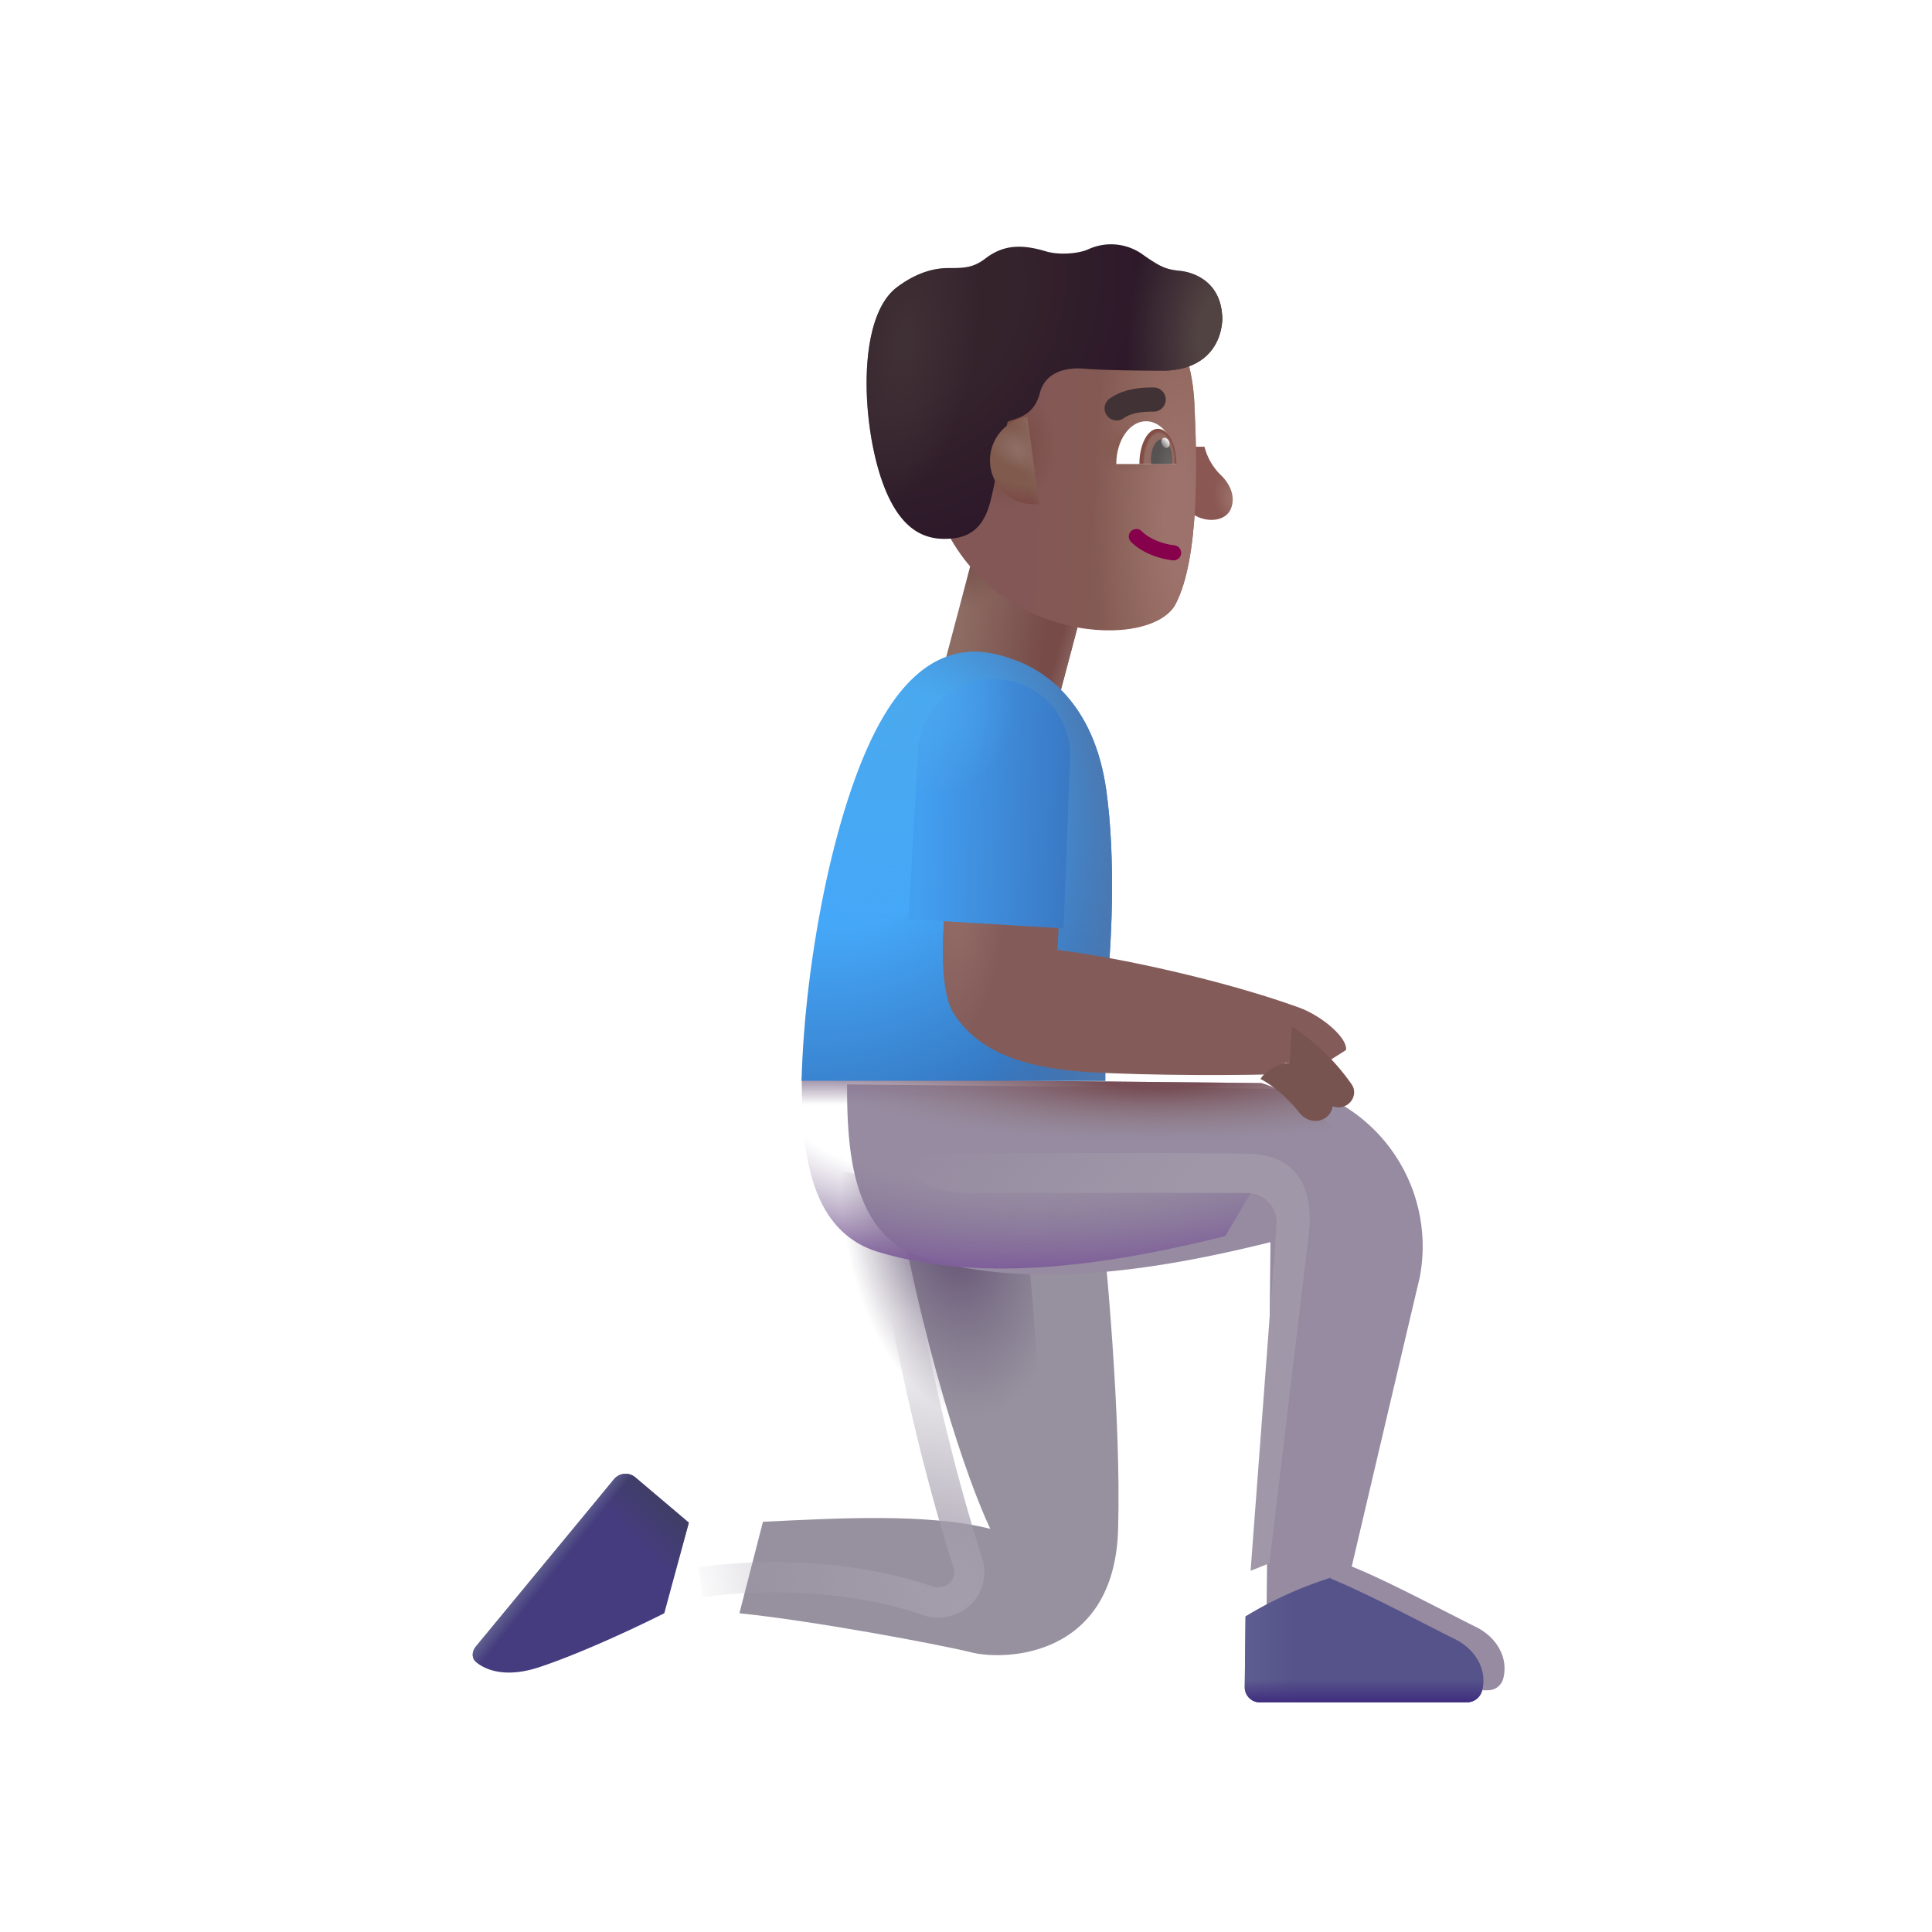 <svg xmlns="http://www.w3.org/2000/svg" fill="none" viewBox="0 0 32 32"><g filter="url(#svg-d1633149-4a32-459f-8de8-b3943f8a73fa-a)"><path fill="#97919F" d="M17.27 25.572c.05-1.837-.196-4.492-.32-5.57l-3.485-.696c.555 3.344 1.328 5.508 1.687 6.266-1.062-.266-2.578-.172-3.765-.117l-.39 1.516c1.233.125 3.339.522 3.843.648.562.14 2.372.085 2.43-2.047"/></g><g filter="url(#svg-ebfc43b6-7a09-4886-ae39-270bbda568cd-b)"><path stroke="url(#svg-8657bc45-62ce-4951-8376-76b58d1d6bcc-c)" stroke-width=".5" d="M14.792 20.549c.138.94.573 3.263 1.239 5.337a.5.5 0 0 1-.152.535.55.55 0 0 1-.538.086c-.689-.243-2.053-.526-3.737-.302"/></g><path fill="url(#svg-81f6d8b6-9757-480f-989e-8e1b5c76a3da-d)" d="M17.27 25.572c.05-1.837-.196-4.492-.32-5.57l-3.485-.696c.555 3.344 1.328 5.508 1.687 6.266-1.062-.266-2.578-.172-3.765-.117l-.39 1.516c1.233.125 3.339.522 3.843.648.562.14 2.372.085 2.43-2.047"/><g filter="url(#svg-f9b1060c-ef43-4c74-b43f-d48a6857ab7c-e)"><path fill="#968BA1" d="M22.764 21.064c-.137.575-.807 3.427-1.125 4.782.573.231 1.39.668 2.067 1.007.325.163.533.496.443.848a.26.26 0 0 1-.252.195h-3.43a.25.25 0 0 1-.25-.252l.076-7.17c-1.787.443-3.937.809-5.747.262-1.2-.362-1.266-1.816-1.266-2.875l7.61.078a2.726 2.726 0 0 1 1.874 3.125"/></g><path fill="url(#svg-3b708986-6a13-4331-8248-75d20ab35852-f)" d="M22.764 21.064c-.137.575-.807 3.427-1.125 4.782.573.231 1.39.668 2.067 1.007.325.163.533.496.443.848a.26.26 0 0 1-.252.195h-3.43a.25.25 0 0 1-.25-.252l.076-7.17c-1.787.443-3.937.809-5.747.262-1.2-.362-1.266-1.816-1.266-2.875l7.61.078a2.726 2.726 0 0 1 1.874 3.125"/><path fill="url(#svg-157c05aa-b7f7-4e70-bd5a-fece07e06e4b-g)" d="M22.764 21.064c-.137.575-.807 3.427-1.125 4.782.573.231 1.39.668 2.067 1.007.325.163.533.496.443.848a.26.26 0 0 1-.252.195h-3.43a.25.25 0 0 1-.25-.252l.076-7.17c-1.787.443-3.937.809-5.747.262-1.2-.362-1.266-1.816-1.266-2.875l7.61.078a2.726 2.726 0 0 1 1.874 3.125"/><path fill="url(#svg-b6a1d809-1089-473d-876f-20b471610712-h)" d="M20.293 20.477v-.003c-1.787.443-3.937.809-5.747.262-1.2-.362-1.266-1.816-1.266-2.875l7.61.078q.4.139.701.337z"/><g filter="url(#svg-40b88e35-26c7-46a2-b935-ec841e0e99df-i)"><path fill="#55538A" d="M20.23 26.474a6.3 6.3 0 0 1 1.413-.642l-.004.014c.433.175 1.005.466 1.55.745.177.09.351.18.517.262.325.163.533.496.443.848a.26.26 0 0 1-.252.195h-3.43a.25.25 0 0 1-.25-.252z"/><path fill="url(#svg-8febe721-08f2-4bff-bb4e-d252df524dbc-j)" d="M20.23 26.474a6.3 6.3 0 0 1 1.413-.642l-.004.014c.433.175 1.005.466 1.55.745.177.09.351.18.517.262.325.163.533.496.443.848a.26.26 0 0 1-.252.195h-3.43a.25.25 0 0 1-.25-.252z"/><path fill="url(#svg-13b2352c-e1f0-448c-95f9-44b37727c754-k)" d="M20.23 26.474a6.3 6.3 0 0 1 1.413-.642l-.004.014c.433.175 1.005.466 1.55.745.177.09.351.18.517.262.325.163.533.496.443.848a.26.26 0 0 1-.252.195h-3.43a.25.25 0 0 1-.25-.252z"/></g><g filter="url(#svg-a9c42b2e-2ee6-4551-96e7-d75eb9586432-l)"><path fill="#443C7F" d="m10.524 24.72.885.75-.406 1.5c-.39.198-1.35.654-2.063.891-.547.183-.887.06-1.056-.083-.078-.066-.066-.18 0-.258l2.285-2.768a.25.25 0 0 1 .355-.032"/><path fill="url(#svg-b93ef764-9d5e-43f2-b4fe-36ed45bc2692-m)" d="m10.524 24.72.885.75-.406 1.5c-.39.198-1.35.654-2.063.891-.547.183-.887.06-1.056-.083-.078-.066-.066-.18 0-.258l2.285-2.768a.25.25 0 0 1 .355-.032"/><path fill="url(#svg-f26e900b-35a4-44a6-8447-e64026550f48-n)" d="m10.524 24.72.885.75-.406 1.5c-.39.198-1.35.654-2.063.891-.547.183-.887.06-1.056-.083-.078-.066-.066-.18 0-.258l2.285-2.768a.25.25 0 0 1 .355-.032"/></g><path fill="url(#svg-5b686319-eb7a-4a0a-8413-e96621894f84-o)" d="M0 0h1.976v2.198H0z" transform="scale(-1 1)rotate(-14.867 26.913 74.109)"/><path fill="url(#svg-ec3da237-f800-40ec-8307-2639f42db815-p)" d="M0 0h1.976v2.198H0z" transform="scale(-1 1)rotate(-14.867 26.913 74.109)"/><path fill="url(#svg-5180f5bc-d9b5-4e3b-a229-9cbcc35c61bf-q)" d="M0 0h1.976v2.198H0z" transform="scale(-1 1)rotate(-14.867 26.913 74.109)"/><path fill="url(#svg-afed5246-b693-469e-b9bf-40ccef7a1904-r)" d="M18.323 13.084c.162 1.15.094 2.636-.016 3.527v1.29h-5.031c.055-2.063.578-4.73 1.367-6.048.664-1.11 1.422-1.176 2.055-.957.605.184 1.422.75 1.625 2.188"/><path fill="url(#svg-6c1c900d-92a4-4975-b473-321e7613ff6e-s)" d="M18.323 13.084c.162 1.15.094 2.636-.016 3.527v1.29h-5.031c.055-2.063.578-4.73 1.367-6.048.664-1.11 1.422-1.176 2.055-.957.605.184 1.422.75 1.625 2.188"/><path fill="url(#svg-0132bbef-8ca7-4e28-ba0f-c12919220aa2-t)" d="M18.323 13.084c.162 1.15.094 2.636-.016 3.527v1.29h-5.031c.055-2.063.578-4.73 1.367-6.048.664-1.11 1.422-1.176 2.055-.957.605.184 1.422.75 1.625 2.188"/><g filter="url(#svg-4ca952f1-2d01-4fcd-8e32-77eac0e7c079-u)"><path fill="#835C5A" d="m17.315 16.033.04-.781-1.891-.125c-.047.664-.118 1.594.148 1.984s.765.858 2.2.945c1.03.063 2.618.058 3.269.032v-.18h.672l.34-.215c.038-.191-.39-.568-.79-.71-1.254-.45-2.96-.821-3.988-.95"/><path fill="url(#svg-958e9e52-c192-43ef-a4a7-274479c71201-v)" d="m17.315 16.033.04-.781-1.891-.125c-.047.664-.118 1.594.148 1.984s.765.858 2.2.945c1.03.063 2.618.058 3.269.032v-.18h.672l.34-.215c.038-.191-.39-.568-.79-.71-1.254-.45-2.96-.821-3.988-.95"/></g><g filter="url(#svg-d7f958dd-5e56-4a30-997a-d65a82ac1eb0-w)"><path fill="#785451" d="m21.401 17.103-.043.633c.233.182.452.428.603.608a.27.27 0 0 0 .346.059c.117-.072.16-.223.084-.338a3.6 3.6 0 0 0-.99-.962"/></g><g filter="url(#svg-70a8482b-36a5-4982-b5ab-e369b6f0ff9a-x)"><path fill="#785451" d="M21.448 17.701c-.325-.003-.516.178-.57.27.271.144.499.375.65.566.1.125.278.17.413.086a.266.266 0 0 0 .079-.39c-.257-.328-.48-.49-.572-.532"/></g><path fill="url(#svg-98a3ab54-e7a2-4a5c-976e-4814080660e6-y)" d="M17.724 12.569a1.261 1.261 0 0 0-2.52-.12l-.155 2.775 2.567.153z"/><path fill="url(#svg-bee978f6-781d-4272-baab-07d03a1ed8fe-z)" d="M17.724 12.569a1.261 1.261 0 0 0-2.52-.12l-.155 2.775 2.567.153z"/><g filter="url(#svg-c01ba82d-2328-4712-bb1d-78b197fa3b96-A)"><path fill="url(#svg-9e9ea348-db6d-4163-a0c0-bdff6ac6ea6b-B)" d="m21.682 20.4-.656 5.492-.312.125.43-5.73a.487.487 0 0 0-.482-.527c-.926-.006-3.848 0-4.542 0-.813 0-1.094-.274-1.094-.649 1.193-.01 4.677-.025 5.664 0s1.04.862.992 1.29"/></g><path fill="url(#svg-88f2f875-aab5-44ee-8d52-bd6d6e47aacc-C)" d="M20.208 7.856a1 1 0 0 1-.258-.457h-.18v1.125c.215.137.523.115.614-.09.078-.176.02-.394-.176-.578"/><g filter="url(#svg-6b1694a4-813d-40b2-a3ee-94d956ee13e6-D)"><path fill="url(#svg-92687078-f733-453c-980f-3bad890fcb1c-E)" d="M19.984 6.892c-.039-.801-.298-1.187-.42-1.3H15.83l-.062 3.163c.866 2.122 3.511 2.213 3.906 1.446s.354-2.381.309-3.309"/><path fill="url(#svg-1bea2be8-4f20-4e85-9289-61c541c5eda4-F)" d="M19.984 6.892c-.039-.801-.298-1.187-.42-1.3H15.83l-.062 3.163c.866 2.122 3.511 2.213 3.906 1.446s.354-2.381.309-3.309"/><path fill="url(#svg-f5409c50-c428-40d8-ab0a-0652cfb56639-G)" d="M19.984 6.892c-.039-.801-.298-1.187-.42-1.3H15.83l-.062 3.163c.866 2.122 3.511 2.213 3.906 1.446s.354-2.381.309-3.309"/><path fill="url(#svg-73dd62ef-7612-45f4-8721-49bd45de9bd0-H)" d="M19.984 6.892c-.039-.801-.298-1.187-.42-1.3H15.83l-.062 3.163c.866 2.122 3.511 2.213 3.906 1.446s.354-2.381.309-3.309"/></g><g filter="url(#svg-38763f10-bf8e-4081-9d96-4c7034767967-I)"><path fill="url(#svg-7f9cdb2f-6637-44db-a070-7cf675695a21-J)" d="M19.345 6.14c.656 0 .969-.372 1-.837 0-.656-.501-.795-.695-.816-.22-.024-.305-.047-.61-.262a.9.9 0 0 0-.91-.098c-.148.07-.476.106-.71.035-.391-.117-.696-.113-.997.118-.209.16-.363.16-.613.16-.344 0-.636.154-.856.32-.657.498-.582 2.207-.258 3.168.31.92.778 1.027 1.168.992.47-.042.59-.398.66-.695.057-.238.201-.99.266-1.238.136-.062.431-.085.532-.473.1-.387.492-.432.757-.406.162.015.61.031 1.266.031"/><path fill="url(#svg-7fe2fc20-fc21-4e76-836f-294bbbaa76f5-K)" d="M19.345 6.14c.656 0 .969-.372 1-.837 0-.656-.501-.795-.695-.816-.22-.024-.305-.047-.61-.262a.9.9 0 0 0-.91-.098c-.148.07-.476.106-.71.035-.391-.117-.696-.113-.997.118-.209.16-.363.16-.613.16-.344 0-.636.154-.856.32-.657.498-.582 2.207-.258 3.168.31.92.778 1.027 1.168.992.47-.042.59-.398.66-.695.057-.238.201-.99.266-1.238.136-.062.431-.085.532-.473.1-.387.492-.432.757-.406.162.015.61.031 1.266.031"/><path fill="url(#svg-03d2f3cb-4b2d-42e3-803f-1c0031f514a5-L)" d="M19.345 6.14c.656 0 .969-.372 1-.837 0-.656-.501-.795-.695-.816-.22-.024-.305-.047-.61-.262a.9.9 0 0 0-.91-.098c-.148.07-.476.106-.71.035-.391-.117-.696-.113-.997.118-.209.16-.363.16-.613.16-.344 0-.636.154-.856.32-.657.498-.582 2.207-.258 3.168.31.92.778 1.027 1.168.992.47-.042.59-.398.66-.695.057-.238.201-.99.266-1.238.136-.062.431-.085.532-.473.1-.387.492-.432.757-.406.162.015.61.031 1.266.031"/></g><path fill="url(#svg-0455a404-676c-4948-a046-c6cb39fd101c-M)" d="m17.213 8.346-.2-1.439a.727.727 0 0 0 .2 1.44"/><path fill="url(#svg-b3867eb9-55c0-4897-82be-a8c4d3a2a3f8-N)" d="m17.213 8.346-.2-1.439a.727.727 0 0 0 .2 1.44"/><path fill="url(#svg-fb69ae54-7e17-4513-ab7f-46e3199706ef-O)" d="m17.213 8.346-.2-1.439a.727.727 0 0 0 .2 1.44"/><path fill="#86004C" fill-rule="evenodd" d="M18.732 8.8a.125.125 0 0 0 .002.176c.238.234.582.294.692.305a.125.125 0 1 0 .025-.249c-.093-.01-.366-.061-.542-.234a.125.125 0 0 0-.177.002" clip-rule="evenodd"/><path fill="#fff" d="M19.478 7.686h-.989c0-.392.221-.709.494-.709s.494.317.494.709"/><path fill="url(#svg-9cae1dbc-e15b-4c9c-b52d-f948d76033de-P)" d="M18.872 7.686v-.004c0-.32.137-.58.307-.58s.306.26.306.58v.004z"/><path fill="url(#svg-2c98697b-1017-419f-a21d-1790423d60b2-Q)" d="M19.068 7.686a1 1 0 0 1-.005-.072c0-.186.08-.336.176-.336.097 0 .176.15.176.336l-.004.072z"/><ellipse cx=".064" cy=".088" fill="url(#svg-4dd41d05-b3f8-4f2b-9b95-eab1e0c73d9d-R)" rx=".064" ry=".088" transform="scale(-1 1)rotate(24.61 -26.23 -40.685)"/><g filter="url(#svg-e9901206-e9ae-4938-beee-6fc7e6f0ad1d-S)"><path fill="#403235" fill-rule="evenodd" d="M18.708 6.829c.147-.106.363-.111.5-.111a.2.2 0 1 0 0-.4h-.01c-.128 0-.463 0-.723.186a.2.2 0 0 0 .233.325" clip-rule="evenodd"/></g><defs><radialGradient id="svg-8657bc45-62ce-4951-8376-76b58d1d6bcc-c" cx="0" cy="0" r="1" gradientTransform="rotate(-130.67 14.029 9.627)scale(5.347 3.971)" gradientUnits="userSpaceOnUse"><stop stop-color="#A49DAC"/><stop offset="1" stop-color="#A49DAC" stop-opacity="0"/></radialGradient><radialGradient id="svg-81f6d8b6-9757-480f-989e-8e1b5c76a3da-d" cx="0" cy="0" r="1" gradientTransform="matrix(.531 3.296 -1.781 .287 15.776 20.19)" gradientUnits="userSpaceOnUse"><stop offset=".189" stop-color="#6A5A7A"/><stop offset="1" stop-color="#766B81" stop-opacity="0"/></radialGradient><radialGradient id="svg-157c05aa-b7f7-4e70-bd5a-fece07e06e4b-g" cx="0" cy="0" r="1" gradientTransform="matrix(0 1.031 -5.38 0 19.151 17.861)" gradientUnits="userSpaceOnUse"><stop offset=".167" stop-color="#774E55"/><stop offset="1" stop-color="#8F7C7F" stop-opacity="0"/></radialGradient><radialGradient id="svg-b6a1d809-1089-473d-876f-20b471610712-h" cx="0" cy="0" r="1" gradientTransform="rotate(88.005 -.525 18.075)scale(3.143 8.293)" gradientUnits="userSpaceOnUse"><stop offset=".558" stop-color="#857297" stop-opacity="0"/><stop offset=".971" stop-color="#7E5E9A"/></radialGradient><radialGradient id="svg-5b686319-eb7a-4a0a-8413-e96621894f84-o" cx="0" cy="0" r="1" gradientTransform="matrix(1.751 .287 -.81 4.94 .09 1.583)" gradientUnits="userSpaceOnUse"><stop offset=".194" stop-color="#774B48"/><stop offset="1" stop-color="#8D6C64"/></radialGradient><radialGradient id="svg-ec3da237-f800-40ec-8307-2639f42db815-p" cx="0" cy="0" r="1" gradientTransform="rotate(117.861 .923 .84)scale(.834 .75)" gradientUnits="userSpaceOnUse"><stop stop-color="#744F48"/><stop offset="1" stop-color="#744F48" stop-opacity="0"/></radialGradient><radialGradient id="svg-afed5246-b693-469e-b9bf-40ccef7a1904-r" cx="0" cy="0" r="1" gradientTransform="matrix(3.453 4 -4.995 4.312 14.323 13.486)" gradientUnits="userSpaceOnUse"><stop offset=".317" stop-color="#45A7F8"/><stop offset="1" stop-color="#3370B9"/></radialGradient><radialGradient id="svg-6c1c900d-92a4-4975-b473-321e7613ff6e-s" cx="0" cy="0" r="1" gradientTransform="rotate(57.107 -3.289 19.368)scale(3.74 3.73)" gradientUnits="userSpaceOnUse"><stop stop-color="#4AA9EE"/><stop offset="1" stop-color="#4AA9EE" stop-opacity="0"/></radialGradient><radialGradient id="svg-0132bbef-8ca7-4e28-ba0f-c12919220aa2-t" cx="0" cy="0" r="1" gradientTransform="rotate(3.591 -235.58 244.277)scale(3.742 6.803)" gradientUnits="userSpaceOnUse"><stop offset=".563" stop-color="#4B77AF" stop-opacity="0"/><stop offset="1" stop-color="#4B77AF"/></radialGradient><radialGradient id="svg-958e9e52-c192-43ef-a4a7-274479c71201-v" cx="0" cy="0" r="1" gradientTransform="matrix(-.125 2.344 -.805 -.043 15.651 15.23)" gradientUnits="userSpaceOnUse"><stop offset=".238" stop-color="#906964"/><stop offset="1" stop-color="#906964" stop-opacity="0"/></radialGradient><radialGradient id="svg-bee978f6-781d-4272-baab-07d03a1ed8fe-z" cx="0" cy="0" r="1" gradientTransform="rotate(39.251 -8.68 27.123)scale(1.655 1.573)" gradientUnits="userSpaceOnUse"><stop stop-color="#4BA6ED"/><stop offset="1" stop-color="#4BA6ED" stop-opacity="0"/></radialGradient><radialGradient id="svg-88f2f875-aab5-44ee-8d52-bd6d6e47aacc-C" cx="0" cy="0" r="1" gradientTransform="rotate(151.587 9.2 6.741)scale(.542 .765)" gradientUnits="userSpaceOnUse"><stop offset=".101" stop-color="#9E746B"/><stop offset=".684" stop-color="#8A5752"/></radialGradient><radialGradient id="svg-1bea2be8-4f20-4e85-9289-61c541c5eda4-F" cx="0" cy="0" r="1" gradientTransform="matrix(.844 -.047 .057 1.029 16.837 7.59)" gradientUnits="userSpaceOnUse"><stop offset=".156" stop-color="#794B40"/><stop offset="1" stop-color="#794B40" stop-opacity="0"/></radialGradient><radialGradient id="svg-f5409c50-c428-40d8-ab0a-0652cfb56639-G" cx="0" cy="0" r="1" gradientTransform="matrix(0 -5.188 1.406 0 19.733 8.778)" gradientUnits="userSpaceOnUse"><stop offset=".163" stop-color="#9D726C"/><stop offset="1" stop-color="#9A7468" stop-opacity="0"/></radialGradient><radialGradient id="svg-73dd62ef-7612-45f4-8721-49bd45de9bd0-H" cx="0" cy="0" r="1" gradientTransform="matrix(0 .391 -.609 0 18.905 7.637)" gradientUnits="userSpaceOnUse"><stop offset=".155" stop-color="#845A4E"/><stop offset="1" stop-color="#845A4E" stop-opacity="0"/></radialGradient><radialGradient id="svg-7f9cdb2f-6637-44db-a070-7cf675695a21-J" cx="0" cy="0" r="1" gradientTransform="matrix(3.438 3.125 -3.544 3.898 14.962 4.928)" gradientUnits="userSpaceOnUse"><stop offset=".363" stop-color="#35232C"/><stop offset="1" stop-color="#2A1528"/></radialGradient><radialGradient id="svg-7fe2fc20-fc21-4e76-836f-294bbbaa76f5-K" cx="0" cy="0" r="1" gradientTransform="matrix(-.395 2.683 -1.185 -.174 15.069 5.678)" gradientUnits="userSpaceOnUse"><stop offset=".106" stop-color="#3F3035"/><stop offset="1" stop-color="#3F3035" stop-opacity="0"/></radialGradient><radialGradient id="svg-03d2f3cb-4b2d-42e3-803f-1c0031f514a5-L" cx="0" cy="0" r="1" gradientTransform="matrix(-1.5 -.094 .184 -2.944 20.259 5.543)" gradientUnits="userSpaceOnUse"><stop offset=".218" stop-color="#514342"/><stop offset="1" stop-color="#514342" stop-opacity="0"/></radialGradient><radialGradient id="svg-0455a404-676c-4948-a046-c6cb39fd101c-M" cx="0" cy="0" r="1" gradientTransform="rotate(-163.812 9.062 2.523)scale(.757 .369)" gradientUnits="userSpaceOnUse"><stop offset=".17" stop-color="#917169"/><stop offset="1" stop-color="#7F5A4D"/></radialGradient><radialGradient id="svg-b3867eb9-55c0-4897-82be-a8c4d3a2a3f8-N" cx="0" cy="0" r="1" gradientTransform="rotate(100.843 5.55 10.625)scale(1.201 1.252)" gradientUnits="userSpaceOnUse"><stop offset=".716" stop-color="#7B4845" stop-opacity="0"/><stop offset="1" stop-color="#7B4845"/></radialGradient><radialGradient id="svg-9cae1dbc-e15b-4c9c-b52d-f948d76033de-P" cx="0" cy="0" r="1" gradientTransform="matrix(-.273 0 0 -.531 19.2 7.665)" gradientUnits="userSpaceOnUse"><stop offset=".895" stop-color="#916A62"/><stop offset="1" stop-color="#824D44"/></radialGradient><radialGradient id="svg-2c98697b-1017-419f-a21d-1790423d60b2-Q" cx="0" cy="0" r="1" gradientTransform="matrix(-.25 0 0 -.541 19.368 7.686)" gradientUnits="userSpaceOnUse"><stop stop-color="#666361"/><stop offset=".813" stop-color="#565352"/></radialGradient><filter id="svg-d1633149-4a32-459f-8de8-b3943f8a73fa-a" width="7.28" height="8.609" x="10.996" y="19.056" color-interpolation-filters="sRGB" filterUnits="userSpaceOnUse"><feFlood flood-opacity="0" result="BackgroundImageFix"/><feBlend in="SourceGraphic" in2="BackgroundImageFix" result="shape"/><feColorMatrix in="SourceAlpha" result="hardAlpha" values="0 0 0 0 0 0 0 0 0 0 0 0 0 0 0 0 0 0 127 0"/><feOffset dx=".25" dy="-.25"/><feGaussianBlur stdDeviation=".375"/><feComposite in2="hardAlpha" k2="-1" k3="1" operator="arithmetic"/><feColorMatrix values="0 0 0 0 0.518 0 0 0 0 0.384 0 0 0 0 0.635 0 0 0 1 0"/><feBlend in2="shape" result="effect1_innerShadow_2_2073"/><feColorMatrix in="SourceAlpha" result="hardAlpha" values="0 0 0 0 0 0 0 0 0 0 0 0 0 0 0 0 0 0 127 0"/><feOffset dx="1"/><feGaussianBlur stdDeviation=".5"/><feComposite in2="hardAlpha" k2="-1" k3="1" operator="arithmetic"/><feColorMatrix values="0 0 0 0 0.494 0 0 0 0 0.467 0 0 0 0 0.522 0 0 0 1 0"/><feBlend in2="effect1_innerShadow_2_2073" result="effect2_innerShadow_2_2073"/></filter><filter id="svg-ebfc43b6-7a09-4886-ae39-270bbda568cd-b" width="5.734" height="7.279" x="11.071" y="20.012" color-interpolation-filters="sRGB" filterUnits="userSpaceOnUse"><feFlood flood-opacity="0" result="BackgroundImageFix"/><feBlend in="SourceGraphic" in2="BackgroundImageFix" result="shape"/><feGaussianBlur result="effect1_foregroundBlur_2_2073" stdDeviation=".25"/></filter><filter id="svg-f9b1060c-ef43-4c74-b43f-d48a6857ab7c-e" width="11.64" height="10.135" x="13.28" y="17.861" color-interpolation-filters="sRGB" filterUnits="userSpaceOnUse"><feFlood flood-opacity="0" result="BackgroundImageFix"/><feBlend in="SourceGraphic" in2="BackgroundImageFix" result="shape"/><feColorMatrix in="SourceAlpha" result="hardAlpha" values="0 0 0 0 0 0 0 0 0 0 0 0 0 0 0 0 0 0 127 0"/><feOffset dx=".75" dy=".1"/><feGaussianBlur stdDeviation=".375"/><feComposite in2="hardAlpha" k2="-1" k3="1" operator="arithmetic"/><feColorMatrix values="0 0 0 0 0.518 0 0 0 0 0.49 0 0 0 0 0.545 0 0 0 1 0"/><feBlend in2="shape" result="effect1_innerShadow_2_2073"/></filter><filter id="svg-40b88e35-26c7-46a2-b935-ec841e0e99df-i" width="4.352" height="2.364" x="20.218" y="25.832" color-interpolation-filters="sRGB" filterUnits="userSpaceOnUse"><feFlood flood-opacity="0" result="BackgroundImageFix"/><feBlend in="SourceGraphic" in2="BackgroundImageFix" result="shape"/><feColorMatrix in="SourceAlpha" result="hardAlpha" values="0 0 0 0 0 0 0 0 0 0 0 0 0 0 0 0 0 0 127 0"/><feOffset dx=".4" dy=".3"/><feGaussianBlur stdDeviation=".25"/><feComposite in2="hardAlpha" k2="-1" k3="1" operator="arithmetic"/><feColorMatrix values="0 0 0 0 0.255 0 0 0 0 0.255 0 0 0 0 0.443 0 0 0 1 0"/><feBlend in2="shape" result="effect1_innerShadow_2_2073"/></filter><filter id="svg-a9c42b2e-2ee6-4551-96e7-d75eb9586432-l" width="3.579" height="3.542" x="7.83" y="24.411" color-interpolation-filters="sRGB" filterUnits="userSpaceOnUse"><feFlood flood-opacity="0" result="BackgroundImageFix"/><feBlend in="SourceGraphic" in2="BackgroundImageFix" result="shape"/><feColorMatrix in="SourceAlpha" result="hardAlpha" values="0 0 0 0 0 0 0 0 0 0 0 0 0 0 0 0 0 0 127 0"/><feOffset dy="-.25"/><feGaussianBlur stdDeviation=".25"/><feComposite in2="hardAlpha" k2="-1" k3="1" operator="arithmetic"/><feColorMatrix values="0 0 0 0 0.247 0 0 0 0 0.169 0 0 0 0 0.486 0 0 0 1 0"/><feBlend in2="shape" result="effect1_innerShadow_2_2073"/></filter><filter id="svg-4ca952f1-2d01-4fcd-8e32-77eac0e7c079-u" width="6.876" height="3.179" x="15.419" y="14.927" color-interpolation-filters="sRGB" filterUnits="userSpaceOnUse"><feFlood flood-opacity="0" result="BackgroundImageFix"/><feBlend in="SourceGraphic" in2="BackgroundImageFix" result="shape"/><feColorMatrix in="SourceAlpha" result="hardAlpha" values="0 0 0 0 0 0 0 0 0 0 0 0 0 0 0 0 0 0 127 0"/><feOffset dx=".2" dy="-.2"/><feGaussianBlur stdDeviation=".5"/><feComposite in2="hardAlpha" k2="-1" k3="1" operator="arithmetic"/><feColorMatrix values="0 0 0 0 0.478 0 0 0 0 0.345 0 0 0 0 0.298 0 0 0 1 0"/><feBlend in2="shape" result="effect1_innerShadow_2_2073"/><feColorMatrix in="SourceAlpha" result="hardAlpha" values="0 0 0 0 0 0 0 0 0 0 0 0 0 0 0 0 0 0 127 0"/><feOffset dy="-.1"/><feGaussianBlur stdDeviation=".25"/><feComposite in2="hardAlpha" k2="-1" k3="1" operator="arithmetic"/><feColorMatrix values="0 0 0 0 0.482 0 0 0 0 0.278 0 0 0 0 0.388 0 0 0 1 0"/><feBlend in2="effect1_innerShadow_2_2073" result="effect2_innerShadow_2_2073"/></filter><filter id="svg-d7f958dd-5e56-4a30-997a-d65a82ac1eb0-w" width="1.071" height="1.439" x="21.358" y="17.003" color-interpolation-filters="sRGB" filterUnits="userSpaceOnUse"><feFlood flood-opacity="0" result="BackgroundImageFix"/><feBlend in="SourceGraphic" in2="BackgroundImageFix" result="shape"/><feColorMatrix in="SourceAlpha" result="hardAlpha" values="0 0 0 0 0 0 0 0 0 0 0 0 0 0 0 0 0 0 127 0"/><feOffset dy="-.1"/><feGaussianBlur stdDeviation=".125"/><feComposite in2="hardAlpha" k2="-1" k3="1" operator="arithmetic"/><feColorMatrix values="0 0 0 0 0.478 0 0 0 0 0.29 0 0 0 0 0.396 0 0 0 1 0"/><feBlend in2="shape" result="effect1_innerShadow_2_2073"/></filter><filter id="svg-70a8482b-36a5-4982-b5ab-e369b6f0ff9a-x" width="1.196" height="1.065" x="20.878" y="17.601" color-interpolation-filters="sRGB" filterUnits="userSpaceOnUse"><feFlood flood-opacity="0" result="BackgroundImageFix"/><feBlend in="SourceGraphic" in2="BackgroundImageFix" result="shape"/><feColorMatrix in="SourceAlpha" result="hardAlpha" values="0 0 0 0 0 0 0 0 0 0 0 0 0 0 0 0 0 0 127 0"/><feOffset dy="-.1"/><feGaussianBlur stdDeviation=".125"/><feComposite in2="hardAlpha" k2="-1" k3="1" operator="arithmetic"/><feColorMatrix values="0 0 0 0 0.478 0 0 0 0 0.29 0 0 0 0 0.396 0 0 0 1 0"/><feBlend in2="shape" result="effect1_innerShadow_2_2073"/></filter><filter id="svg-c01ba82d-2328-4712-bb1d-78b197fa3b96-A" width="8.168" height="8.42" x="14.276" y="18.347" color-interpolation-filters="sRGB" filterUnits="userSpaceOnUse"><feFlood flood-opacity="0" result="BackgroundImageFix"/><feBlend in="SourceGraphic" in2="BackgroundImageFix" result="shape"/><feGaussianBlur result="effect1_foregroundBlur_2_2073" stdDeviation=".375"/></filter><filter id="svg-6b1694a4-813d-40b2-a3ee-94d956ee13e6-D" width="4.443" height="5.249" x="15.569" y="5.392" color-interpolation-filters="sRGB" filterUnits="userSpaceOnUse"><feFlood flood-opacity="0" result="BackgroundImageFix"/><feBlend in="SourceGraphic" in2="BackgroundImageFix" result="shape"/><feColorMatrix in="SourceAlpha" result="hardAlpha" values="0 0 0 0 0 0 0 0 0 0 0 0 0 0 0 0 0 0 127 0"/><feOffset dx="-.2" dy="-.2"/><feGaussianBlur stdDeviation=".5"/><feComposite in2="hardAlpha" k2="-1" k3="1" operator="arithmetic"/><feColorMatrix values="0 0 0 0 0.467 0 0 0 0 0.278 0 0 0 0 0.373 0 0 0 1 0"/><feBlend in2="shape" result="effect1_innerShadow_2_2073"/></filter><filter id="svg-38763f10-bf8e-4081-9d96-4c7034767967-I" width="6.391" height="5.479" x="14.154" y="3.747" color-interpolation-filters="sRGB" filterUnits="userSpaceOnUse"><feFlood flood-opacity="0" result="BackgroundImageFix"/><feBlend in="SourceGraphic" in2="BackgroundImageFix" result="shape"/><feColorMatrix in="SourceAlpha" result="hardAlpha" values="0 0 0 0 0 0 0 0 0 0 0 0 0 0 0 0 0 0 127 0"/><feOffset dx="-.3" dy=".3"/><feGaussianBlur stdDeviation=".3"/><feComposite in2="hardAlpha" k2="-1" k3="1" operator="arithmetic"/><feColorMatrix values="0 0 0 0 0.263 0 0 0 0 0.212 0 0 0 0 0.227 0 0 0 1 0"/><feBlend in2="shape" result="effect1_innerShadow_2_2073"/><feColorMatrix in="SourceAlpha" result="hardAlpha" values="0 0 0 0 0 0 0 0 0 0 0 0 0 0 0 0 0 0 127 0"/><feOffset dx=".2" dy="-.3"/><feGaussianBlur stdDeviation=".375"/><feComposite in2="hardAlpha" k2="-1" k3="1" operator="arithmetic"/><feColorMatrix values="0 0 0 0 0.169 0 0 0 0 0.086 0 0 0 0 0.106 0 0 0 1 0"/><feBlend in2="effect1_innerShadow_2_2073" result="effect2_innerShadow_2_2073"/></filter><filter id="svg-e9901206-e9ae-4938-beee-6fc7e6f0ad1d-S" width="1.117" height=".648" x="18.291" y="6.318" color-interpolation-filters="sRGB" filterUnits="userSpaceOnUse"><feFlood flood-opacity="0" result="BackgroundImageFix"/><feBlend in="SourceGraphic" in2="BackgroundImageFix" result="shape"/><feColorMatrix in="SourceAlpha" result="hardAlpha" values="0 0 0 0 0 0 0 0 0 0 0 0 0 0 0 0 0 0 127 0"/><feOffset dx="-.1" dy=".1"/><feGaussianBlur stdDeviation=".1"/><feComposite in2="hardAlpha" k2="-1" k3="1" operator="arithmetic"/><feColorMatrix values="0 0 0 0 0.22 0 0 0 0 0.169 0 0 0 0 0.18 0 0 0 1 0"/><feBlend in2="shape" result="effect1_innerShadow_2_2073"/></filter><linearGradient id="svg-3b708986-6a13-4331-8248-75d20ab35852-f" x1="15.214" x2="15.214" y1="17.767" y2="18.299" gradientUnits="userSpaceOnUse"><stop stop-color="#897694"/><stop offset="1" stop-color="#897694" stop-opacity="0"/></linearGradient><linearGradient id="svg-8febe721-08f2-4bff-bb4e-d252df524dbc-j" x1="20.089" x2="21.073" y1="27.033" y2="27.033" gradientUnits="userSpaceOnUse"><stop stop-color="#605F91"/><stop offset="1" stop-color="#605F91" stop-opacity="0"/></linearGradient><linearGradient id="svg-13b2352c-e1f0-448c-95f9-44b37727c754-k" x1="21.526" x2="21.526" y1="27.896" y2="27.525" gradientUnits="userSpaceOnUse"><stop stop-color="#3F2D7E"/><stop offset="1" stop-color="#3F2D7E" stop-opacity="0"/></linearGradient><linearGradient id="svg-b93ef764-9d5e-43f2-b4fe-36ed45bc2692-m" x1="11.064" x2="10.378" y1="24.986" y2="25.65" gradientUnits="userSpaceOnUse"><stop stop-color="#3F3E62"/><stop offset="1" stop-color="#3F3E62" stop-opacity="0"/></linearGradient><linearGradient id="svg-f26e900b-35a4-44a6-8447-e64026550f48-n" x1="8.917" x2="9.132" y1="26.189" y2="26.361" gradientUnits="userSpaceOnUse"><stop offset=".098" stop-color="#60608E"/><stop offset="1" stop-color="#60608E" stop-opacity="0"/></linearGradient><linearGradient id="svg-5180f5bc-d9b5-4e3b-a229-9cbcc35c61bf-q" x1="-.003" x2=".233" y1="1.875" y2="1.869" gradientUnits="userSpaceOnUse"><stop stop-color="#865F5B"/><stop offset="1" stop-color="#865F5B" stop-opacity="0"/></linearGradient><linearGradient id="svg-98a3ab54-e7a2-4a5c-976e-4814080660e6-y" x1="15.235" x2="17.725" y1="14.236" y2="14.314" gradientUnits="userSpaceOnUse"><stop stop-color="#439FF0"/><stop offset="1" stop-color="#3A78C3"/></linearGradient><linearGradient id="svg-9e9ea348-db6d-4163-a0c0-bdff6ac6ea6b-B" x1="21.694" x2="15.213" y1="24.783" y2="18.846" gradientUnits="userSpaceOnUse"><stop offset=".552" stop-color="#A098A8"/><stop offset="1" stop-color="#A098A8" stop-opacity="0"/></linearGradient><linearGradient id="svg-92687078-f733-453c-980f-3bad890fcb1c-E" x1="17.149" x2="20.012" y1="8.332" y2="8.504" gradientUnits="userSpaceOnUse"><stop stop-color="#825756"/><stop offset="1" stop-color="#875D51"/></linearGradient><linearGradient id="svg-fb69ae54-7e17-4513-ab7f-46e3199706ef-O" x1="17.163" x2="16.882" y1="7.508" y2="7.586" gradientUnits="userSpaceOnUse"><stop stop-color="#8A655B"/><stop offset="1" stop-color="#825C51" stop-opacity="0"/></linearGradient><linearGradient id="svg-4dd41d05-b3f8-4f2b-9b95-eab1e0c73d9d-R" x1="-.007" x2=".179" y1=".05" y2=".11" gradientUnits="userSpaceOnUse"><stop stop-color="#fff"/><stop offset="1" stop-color="#fff" stop-opacity="0"/></linearGradient></defs></svg>